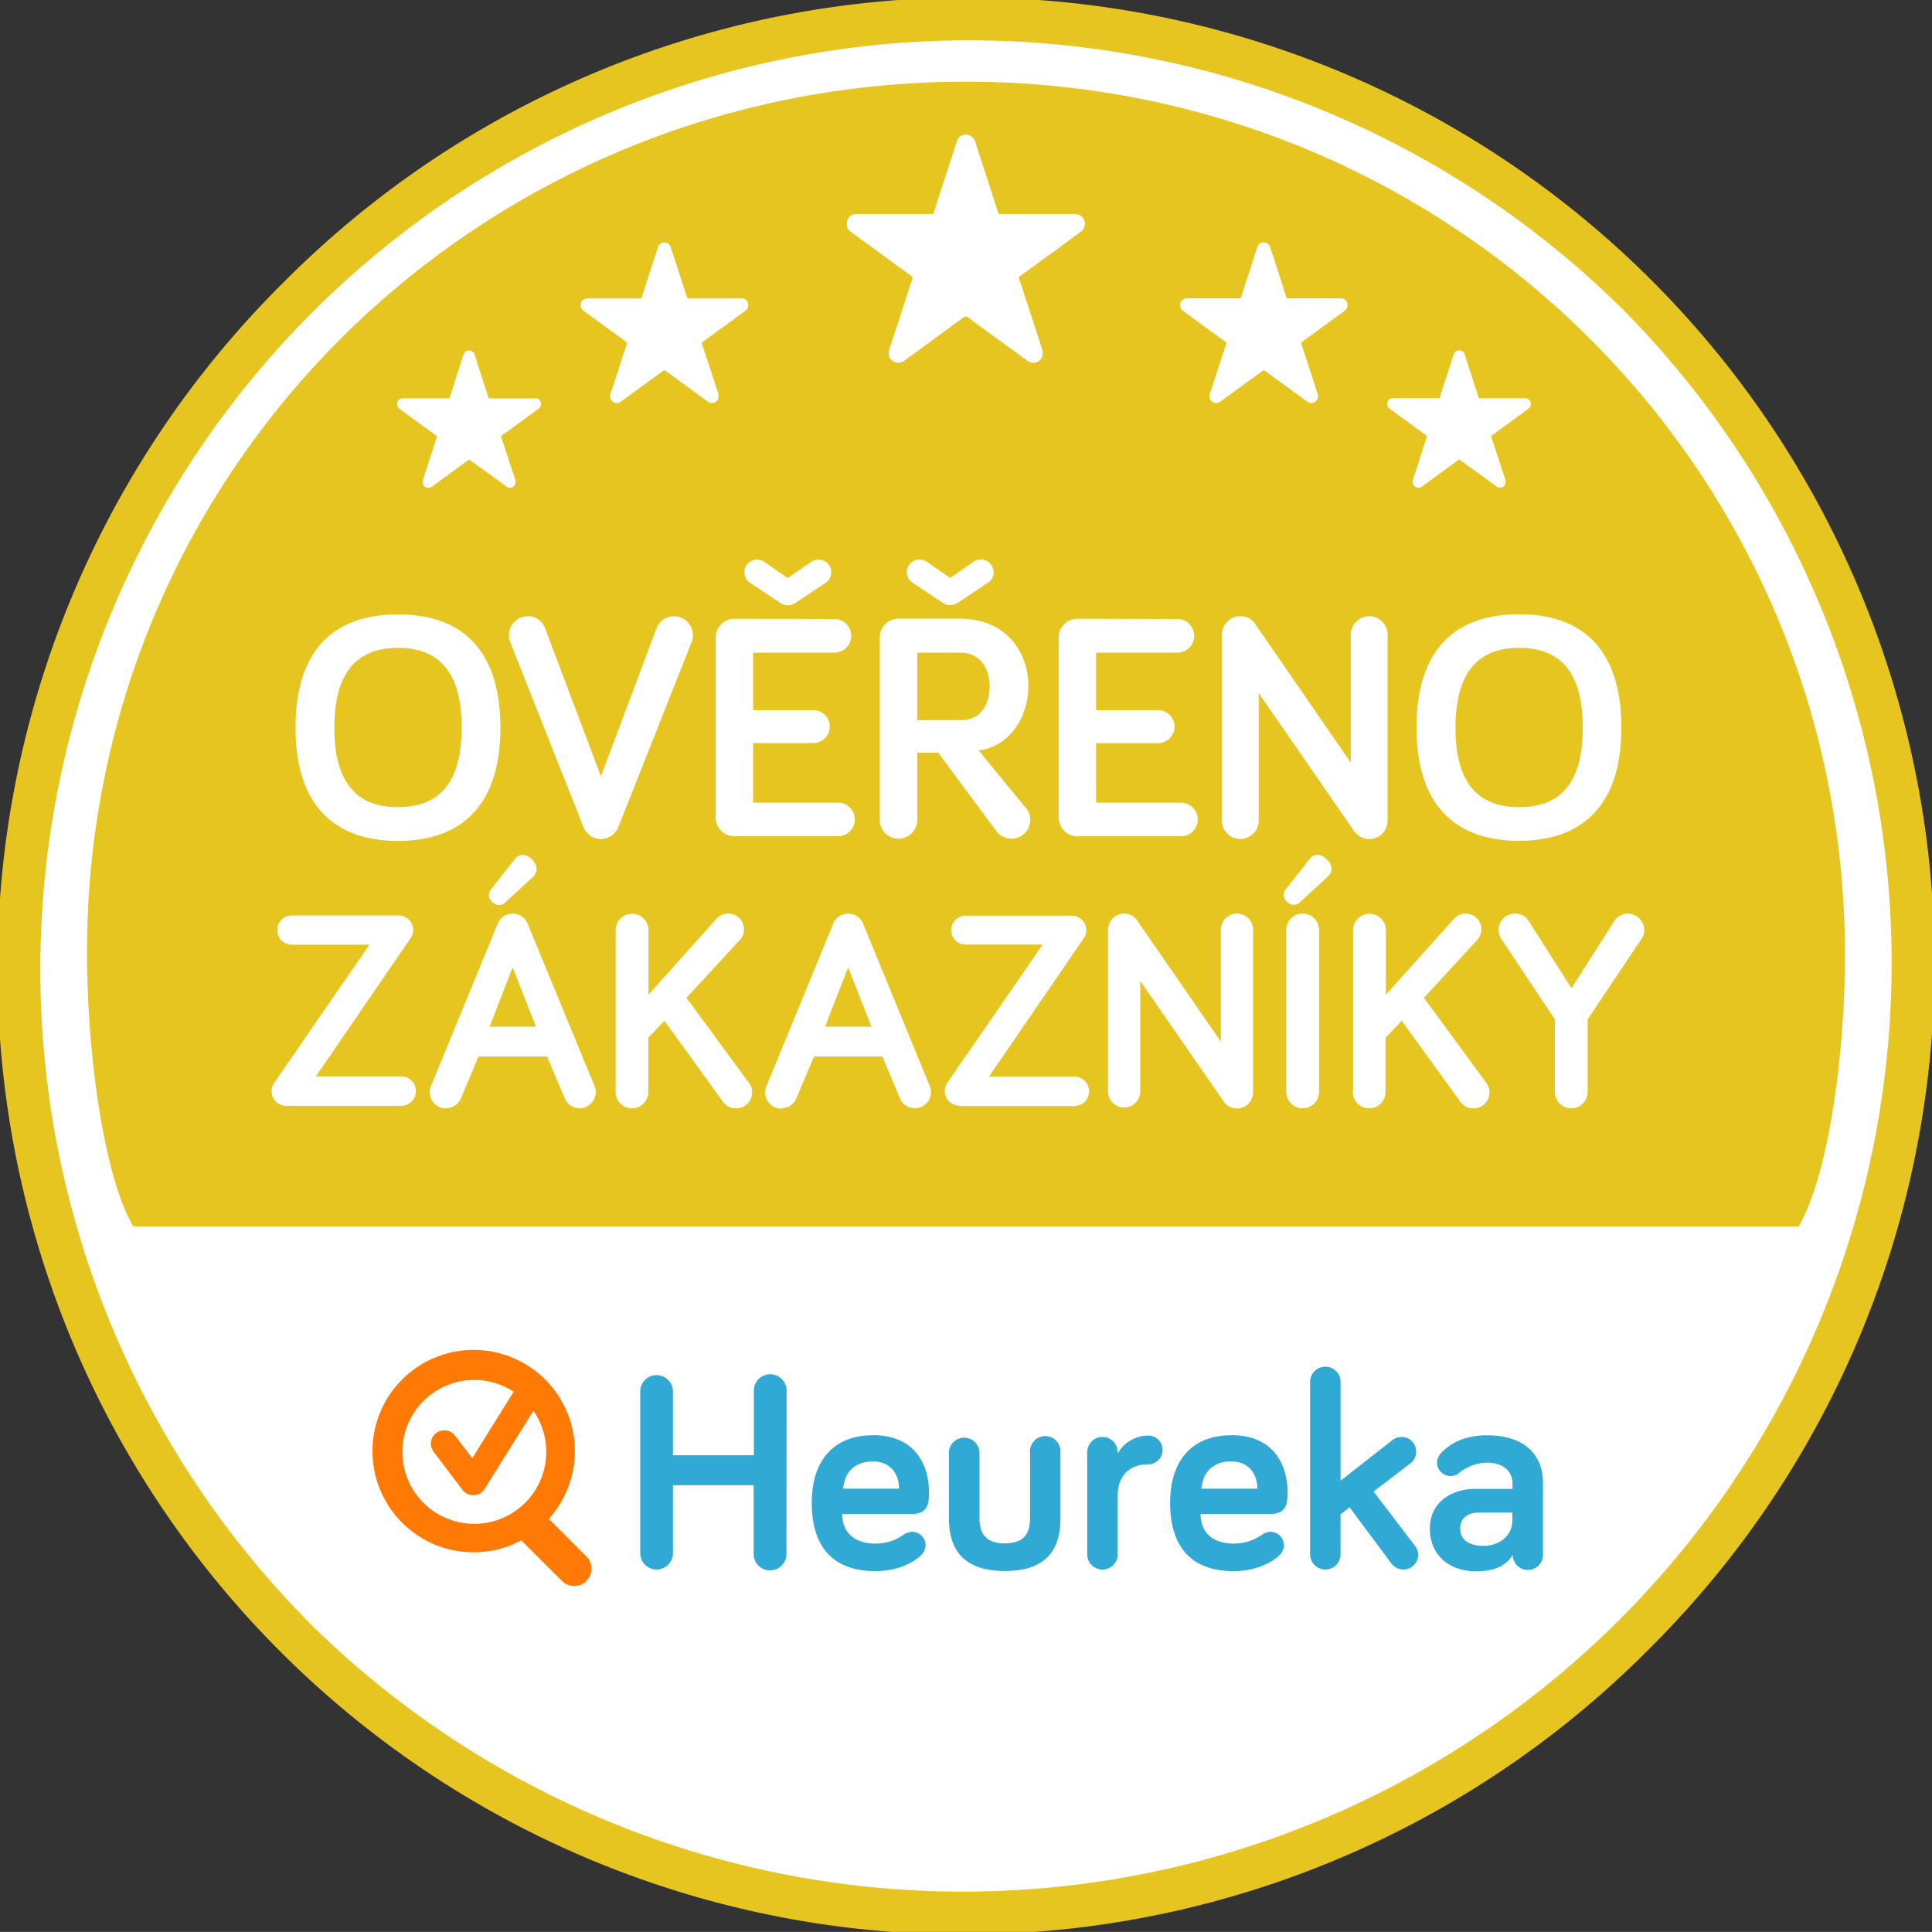 <svg id="Layer_1" data-name="Layer 1" xmlns="http://www.w3.org/2000/svg" viewBox="0 0 448.63 448.61"><rect x="0" y="0" width="448.63" height="448.61" fill="#333333" stroke="none"/><path d="M448.21,224.77c0,123.13-99.82,223-222.94,223S2.33,347.9,2.33,224.77s99.81-223,222.94-223S448.21,101.63,448.21,224.77Z" transform="translate(-0.95 -0.45)" style="fill:#fff;fill-rule:evenodd"></path><path d="M383.87,383.38A224.31,224.31,0,1,1,66.66,66.15,224.31,224.31,0,1,1,383.87,383.38ZM377.76,72.26a215.67,215.67,0,0,0-305,305,215.67,215.67,0,0,0,305-305Zm40.85,213H31.91c-7-12-10.76-40.71-10.76-63.65,0-112.71,91.39-202.19,204.12-202.19s204.1,90.1,204.1,202.83c0,22.92-3.79,51.05-10.76,63ZM315.07,254a3.81,3.81,0,1,0,7.62,0V241.42l3.75-3.94L340,256.2a3.74,3.74,0,0,0,6.83-2.1,3.58,3.58,0,0,0-.72-2.17l-14.51-19.77,12.35-13.4a3.6,3.6,0,0,0,1-2.49,3.67,3.67,0,0,0-3.66-3.68h0a3.69,3.69,0,0,0-2.76,1.25l-15.76,17.6v-15a3.81,3.81,0,1,0-7.62,0V254Zm-15.44,0a3.81,3.81,0,1,0,7.62,0V216.4a3.81,3.81,0,0,0-7.62,0V254Zm.27-44.13a2,2,0,0,0,3,0l6.44-5.91c1-1,1.18-2.56-.26-3.94s-3-1.38-3.94-.2l-5.58,7.09A2,2,0,0,0,299.9,209.9Zm-41.66,44.2a3.75,3.75,0,0,0,7.49,0V228.22l19.37,28a3.74,3.74,0,0,0,6.83-2.1V216.33a3.74,3.74,0,1,0-7.48,0v26L265,214.17a3.5,3.5,0,0,0-3-1.58,3.79,3.79,0,0,0-3.75,3.74V254.1Zm-34.5,3.21H250.6a3.42,3.42,0,0,0,0-6.83h-20l22-32.11a3.24,3.24,0,0,0,.59-1.91,3.37,3.37,0,0,0-3.35-3.35H225a3.36,3.36,0,0,0,0,6.71h18.07l-22.07,32a3.57,3.57,0,0,0-.66,2,3.4,3.4,0,0,0,3.42,3.41Zm8.73-63.65a4.37,4.37,0,0,0,7.73-2.78,4.3,4.3,0,0,0-.9-2.62l-11.1-13.51c7.2-.9,11.55-7.8,11.55-14.93,0-8.47-5.7-15.68-15.83-15.68H209.59a4.35,4.35,0,0,0-4.35,4.35v42.39a4.35,4.35,0,1,0,8.7,0v-15.6h4.88l13.65,18.38Zm-.82-60.32a2.89,2.89,0,0,0-2.93-2.93,3,3,0,0,0-1.73.53l-5.4,3.75-5.4-3.75a2.93,2.93,0,0,0-1.72-.53,2.89,2.89,0,0,0-2.93,2.93,2.86,2.86,0,0,0,1.35,2.47l7,4.66a2.92,2.92,0,0,0,1.72.52,3,3,0,0,0,1.73-.52l7-4.66a2.86,2.86,0,0,0,1.35-2.47Zm-49.23,124.5a3.87,3.87,0,0,0,3.54-2.5l4-9.52h15.89l4,9.52a3.85,3.85,0,0,0,3.54,2.5,3.79,3.79,0,0,0,3.75-3.74,3.59,3.59,0,0,0-.27-1.38L201.4,215a3.75,3.75,0,0,0-7,0l-15.5,37.77a3.75,3.75,0,0,0,3.49,5.12ZM143.88,254a3.81,3.81,0,1,0,7.62,0V241.42l3.74-3.94,13.53,18.72a3.74,3.74,0,0,0,6.83-2.1,3.58,3.58,0,0,0-.72-2.17l-14.52-19.77,12.35-13.4a3.56,3.56,0,0,0,1-2.49,3.67,3.67,0,0,0-3.66-3.68h0a3.69,3.69,0,0,0-2.76,1.25l-15.76,17.6v-15a3.81,3.81,0,0,0-7.62,0V254Zm-39.35,3.81a3.87,3.87,0,0,0,3.54-2.5l4-9.52H128l4,9.52a3.88,3.88,0,0,0,3.55,2.5,3.78,3.78,0,0,0,3.74-3.74,3.57,3.57,0,0,0-.26-1.38L123.5,215a3.75,3.75,0,0,0-7,0L101,252.72a3.57,3.57,0,0,0-.26,1.38A3.79,3.79,0,0,0,104.53,257.84Zm20-57.79c-1.32-1.31-3-1.38-3.94-.2L115,206.94a2,2,0,0,0,.33,3,2,2,0,0,0,3,0l6.44-5.91C125.8,203,125.93,201.43,124.49,200.05ZM65.33,216.46a3.37,3.37,0,0,0,3.35,3.36H86.74l-22.06,32a3.57,3.57,0,0,0-.66,2,3.39,3.39,0,0,0,3.42,3.41H94.3a3.42,3.42,0,0,0,0-6.83h-20l22-32.11a3.19,3.19,0,0,0,.6-1.91,3.37,3.37,0,0,0-3.35-3.35H68.68a3.37,3.37,0,0,0-3.35,3.35Zm4.25-47c0,17.55,8.63,26.26,23.79,26.26s23.78-8.71,23.78-26.26c0-17.79-8.63-26.34-23.78-26.34S69.58,151.64,69.58,169.43Zm55.59-76.5H114.46c-.11-.37-.23-.69-.34-1-1-3-1.94-6-2.91-9a1.48,1.48,0,0,0-.77-1,1.33,1.33,0,0,0-1.86.84c-.69,2.14-1.37,4.27-2.07,6.42-.4,1.24-.81,2.48-1.21,3.73H94.79a2.35,2.35,0,0,0-.59,0,1.31,1.31,0,0,0-1,1.07,1.34,1.34,0,0,0,.6,1.42q4.17,3.06,8.36,6.08a.42.42,0,0,1,.17.56l-2,6.19c-.39,1.2-.79,2.41-1.16,3.61a1.33,1.33,0,0,0,1,1.82,1.54,1.54,0,0,0,1.25-.36l8.12-5.94a.48.48,0,0,1,.7,0c.92.69,1.85,1.35,2.77,2,1.84,1.31,3.66,2.67,5.49,4a1.32,1.32,0,0,0,2.17-.93,2,2,0,0,0-.13-.8q-1.56-4.8-3.14-9.6a.42.42,0,0,1,.17-.57c2.79-2,5.56-4,8.33-6.06a2.14,2.14,0,0,0,.55-.65,1.36,1.36,0,0,0-1.26-1.91Zm-1.68,50.61a4.36,4.36,0,0,0-4.36,4.35,3.79,3.79,0,0,0,.31,1.66l17,42.91a4.34,4.34,0,0,0,8.1,0l17-42.91a3.79,3.79,0,0,0,.3-1.66,4.35,4.35,0,0,0-4.35-4.35,4.27,4.27,0,0,0-4,2.55l-13,34.59-13.05-34.59A4.17,4.17,0,0,0,123.49,143.54Zm49.59-73.82c-4,0-8,0-12,0h-.51c-.14-.43-.27-.81-.39-1.2-1.14-3.49-2.27-7-3.4-10.47a1.77,1.77,0,0,0-.9-1.17,1.56,1.56,0,0,0-2.16,1c-.82,2.48-1.61,5-2.44,7.47-.46,1.45-.93,2.9-1.39,4.37H137.64a2.25,2.25,0,0,0-.69.06A1.48,1.48,0,0,0,135.82,71a1.59,1.59,0,0,0,.7,1.67c3.26,2.36,6.5,4.73,9.76,7.1a.47.47,0,0,1,.2.64c-.8,2.4-1.58,4.82-2.36,7.21l-1.39,4.22A1.6,1.6,0,0,0,143.88,94a1.77,1.77,0,0,0,1.46-.43l9.48-6.93a.59.59,0,0,1,.83,0c1.07.82,2.15,1.59,3.23,2.37,2.13,1.56,4.26,3.12,6.4,4.66a1.55,1.55,0,0,0,2.54-1.09,2.71,2.71,0,0,0-.15-.93Q165.83,86,164,80.45a.48.48,0,0,1,.21-.67q4.88-3.54,9.71-7.09a1.79,1.79,0,0,0,.63-.74A1.57,1.57,0,0,0,173.08,69.72ZM191,130.41a3,3,0,0,0-1.73.53l-5.4,3.75-5.4-3.75a2.93,2.93,0,0,0-1.72-.53,2.89,2.89,0,0,0-2.93,2.93,2.86,2.86,0,0,0,1.35,2.47l7,4.66a2.94,2.94,0,0,0,1.72.52,3,3,0,0,0,1.73-.52l7-4.66a2.86,2.86,0,0,0,1.35-2.47,2.89,2.89,0,0,0-2.93-2.93Zm-19.51,13.73a4.35,4.35,0,0,0-4.35,4.35v41.79a4.36,4.36,0,0,0,4.35,4.36h24.24a3.91,3.91,0,0,0,0-7.81H175.84V173H190a3.83,3.83,0,0,0,0-7.65H175.84V152H194.9a3.91,3.91,0,0,0,0-7.81Zm79.13-94H232.86c-.2-.6-.37-1.15-.55-1.68-1.63-5-3.23-9.94-4.84-14.89a2.45,2.45,0,0,0-1.29-1.65,2.18,2.18,0,0,0-3.06,1.39c-1.17,3.54-2.3,7.1-3.46,10.65l-2,6.18H200.22a3.58,3.58,0,0,0-1,.09,2.11,2.11,0,0,0-1.6,1.76,2.25,2.25,0,0,0,1,2.36c4.62,3.37,9.23,6.76,13.85,10.11a.66.66,0,0,1,.3.89c-1.14,3.43-2.25,6.87-3.36,10.3-.67,2-1.33,4-1.95,6a2.23,2.23,0,0,0,1.62,3,2.57,2.57,0,0,0,2.07-.59c4.5-3.3,9-6.57,13.49-9.87a.82.82,0,0,1,1.16,0c1.51,1.16,3.06,2.26,4.59,3.37,3,2.22,6.06,4.44,9.11,6.64a2.21,2.21,0,0,0,3.6-1.56,3.24,3.24,0,0,0-.22-1.33c-1.73-5.3-3.45-10.61-5.21-15.92a.68.68,0,0,1,.3-.94q6.93-5,13.8-10.08a2.93,2.93,0,0,0,.91-1.07,2.26,2.26,0,0,0-2.09-3.17Zm.51,94a4.35,4.35,0,0,0-4.35,4.35v41.79a4.36,4.36,0,0,0,4.35,4.36h24.23a3.91,3.91,0,0,0,0-7.81H255.48V173h14.18a3.83,3.83,0,1,0,0-7.65H255.48V152h19.06a3.91,3.91,0,0,0,0-7.81Zm61.14-74.42c-4,0-8,0-12,0h-.51c-.15-.43-.27-.81-.4-1.2-1.13-3.49-2.27-7-3.4-10.47a1.77,1.77,0,0,0-.9-1.17,1.56,1.56,0,0,0-2.16,1c-.83,2.48-1.62,5-2.43,7.47-.47,1.45-.94,2.9-1.41,4.37H276.82a2.34,2.34,0,0,0-.7.06A1.47,1.47,0,0,0,275,71a1.59,1.59,0,0,0,.7,1.67l9.75,7.1a.47.47,0,0,1,.2.64c-.79,2.4-1.58,4.82-2.36,7.21-.46,1.42-.93,2.83-1.38,4.22A1.59,1.59,0,0,0,283.07,94a1.77,1.77,0,0,0,1.45-.43c3.17-2.31,6.34-4.61,9.49-6.93a.58.58,0,0,1,.82,0c1.06.82,2.16,1.59,3.23,2.37,2.14,1.56,4.26,3.12,6.41,4.66A1.55,1.55,0,0,0,307,92.58a2.31,2.31,0,0,0-.16-.93c-1.22-3.74-2.43-7.47-3.66-11.2a.48.48,0,0,1,.21-.67q4.86-3.54,9.7-7.09a1.87,1.87,0,0,0,.63-.74,1.57,1.57,0,0,0-1.45-2.23Zm6.63,73.82a4.32,4.32,0,0,0-4.28,4.28v29.71l-22.21-32.19a4,4,0,0,0-3.45-1.8,4.32,4.32,0,0,0-4.28,4.28V191a4.28,4.28,0,0,0,8.56,0V161.4l22.13,32a4.26,4.26,0,0,0,7.8-2.4V147.82a4.32,4.32,0,0,0-4.27-4.28Zm36.17-50.61h-10.7l-.34-1-2.91-9a1.44,1.44,0,0,0-.78-1,1.31,1.31,0,0,0-1.84.84c-.7,2.14-1.39,4.27-2.08,6.42-.4,1.24-.81,2.48-1.22,3.73H324.71a2.36,2.36,0,0,0-.6,0,1.29,1.29,0,0,0-1,1.07,1.35,1.35,0,0,0,.6,1.42q4.19,3.06,8.35,6.08c.22.17.28.3.18.56-.69,2-1.36,4.12-2,6.19-.39,1.2-.79,2.41-1.17,3.61a1.34,1.34,0,0,0,1,1.82,1.51,1.51,0,0,0,1.24-.36l8.13-5.94a.49.49,0,0,1,.71,0c.91.69,1.85,1.35,2.76,2,1.84,1.31,3.66,2.67,5.49,4a1.32,1.32,0,0,0,2.17-.93,2.24,2.24,0,0,0-.13-.8q-1.56-4.8-3.15-9.6a.43.43,0,0,1,.19-.57c2.78-2,5.55-4,8.31-6.06a1.89,1.89,0,0,0,.55-.65A1.36,1.36,0,0,0,355.07,92.93Zm-1.4,50.16c-15.16,0-23.79,8.55-23.79,26.34,0,17.55,8.63,26.26,23.79,26.26s23.78-8.71,23.78-26.26C377.45,151.64,368.82,143.09,353.67,143.09ZM379,212.59a3.77,3.77,0,0,0-3.21,1.77l-9.92,15.57-9.92-15.57a3.71,3.71,0,0,0-3.21-1.77,3.81,3.81,0,0,0-3.81,3.81,3.47,3.47,0,0,0,.59,2L362,237.15V254a3.81,3.81,0,1,0,7.62,0V237.15l12.54-18.72a3.47,3.47,0,0,0,.59-2,3.82,3.82,0,0,0-3.81-3.81Zm-25.29-24.71c-9.91,0-14.78-6.07-14.78-18.45s4.87-18.54,14.78-18.54,14.78,6.08,14.78,18.54-4.88,18.45-14.78,18.45ZM108.15,169.43c0,12.38-4.88,18.45-14.78,18.45s-14.78-6.07-14.78-18.45,4.87-18.54,14.78-18.54,14.78,6.08,14.78,18.54Zm17.26,69.43H114.64L120,225.07Zm77.89,0H192.53l5.38-13.79ZM213.94,152h9.9c4.88,0,6.91,3.82,6.91,7.87s-2,7.81-6.68,7.81H213.94Z" transform="translate(-0.95 -0.45)" style="fill:#e7c520;fill-rule:evenodd"></path><path d="M183.57,361.11a3.81,3.81,0,1,1-7.61,0V345.33H157.22v15.78a3.8,3.8,0,1,1-7.6,0V323.57a3.8,3.8,0,1,1,7.6,0v14.81H176V323.57a3.81,3.81,0,1,1,7.61,0Zm20-27.4c11.07,0,13.1,8.53,13.1,13.07,0,2.41,0,5.23-4,5.23H196.53c0,4.72,3.35,6.88,7.67,6.88a11.15,11.15,0,0,0,6.48-2,3.57,3.57,0,0,1,2.11-.73,3.1,3.1,0,0,1,3.09,3.09,3.29,3.29,0,0,1-1.14,2.42c-1.11,1.06-4.58,3.61-10.54,3.61-9.11,0-14.75-4.91-14.75-15.87,0-10,5.25-15.67,14.16-15.67m-6.88,12.4h13c0-3.2-1.84-6.34-6.1-6.34-3.79,0-6.56,2.16-6.88,6.34m31.65-8.45v15.27c0,3,1,5.88,5.9,5.88s5.83-2.88,5.83-5.88V337.66a3.54,3.54,0,1,1,7.07,0v15.27c0,6.43-2.43,12.32-12.9,12.32s-13-5.89-13-12.32V337.66a3.55,3.55,0,0,1,7.09,0m32.1.33a8.16,8.16,0,0,1,7.09-4.19,3.34,3.34,0,1,1,0,6.68c-4.53,0-7.09,2.88-7.09,7.27v13.63a3.54,3.54,0,0,1-7.08,0h0V337.66a3.54,3.54,0,1,1,7.08,0V338Zm26.34-4.28c11.07,0,13.1,8.53,13.1,13.07,0,2.41,0,5.23-4,5.23H279.74c0,4.72,3.34,6.88,7.67,6.88a11.21,11.21,0,0,0,6.49-2,3.54,3.54,0,0,1,2.09-.73,3.08,3.08,0,0,1,3.08,3.09,3.27,3.27,0,0,1-1.11,2.42c-1.11,1.06-4.6,3.61-10.55,3.61-9.12,0-14.74-4.91-14.74-15.87,0-10,5.25-15.67,14.15-15.67m-6.89,12.4h13c0-3.2-1.84-6.34-6.11-6.34-3.81,0-6.54,2.16-6.89,6.34m44.17,17.43-9.76-13.11-2.1,1.64v9.45a3.54,3.54,0,0,1-7.07,0V321.16a3.54,3.54,0,0,1,7.07,0v23.13L324.1,335a3.45,3.45,0,0,1,2.29-.86,3.37,3.37,0,0,1,3.41,3.4,3.46,3.46,0,0,1-1.31,2.7l-8.59,6.56,9.65,12.64a3.53,3.53,0,0,1,.71,2.1,3.42,3.42,0,0,1-6.16,2m15.6-21a3.13,3.13,0,0,1-5.05-2.43,3.26,3.26,0,0,1,.86-2.16c1.83-2,5.11-4.21,10.73-4.21,8.13,0,13,4,13,11v16.77a3.48,3.48,0,1,1-7,0c-1.78,2.83-4.66,3.81-8.58,3.81-6.43,0-10.68-4-10.68-9.9,0-6.09,4.91-9.24,10.61-9.24h8.58v-1.18c0-2.94-2.16-4.91-6-4.91a10.76,10.76,0,0,0-6.54,2.49m12.51,10.95v-1.85h-7.67c-2.88,0-4.44,1.38-4.44,3.74s1.76,4,5.43,4c3.48,0,6.68-2.24,6.68-5.9" transform="translate(-0.95 -0.45)" style="fill:#30a9d4;fill-rule:evenodd"></path><path d="M137.14,361.9l-8.74-8.76h0a23.5,23.5,0,1,0-6.39,5l9.44,9.42a4,4,0,0,0,5.61.06l.06-.06A4,4,0,0,0,137.14,361.9ZM94.38,337.62a16.7,16.7,0,0,1,25.85-14l-9.61,15.42-4-5.22a3.12,3.12,0,0,0-2.48-1.24,3.23,3.23,0,0,0-1.9.63,3.11,3.11,0,0,0-.59,4.36l6.68,8.83a3.11,3.11,0,0,0,2.49,1.24H111a3,3,0,0,0,2.5-1.47l11.31-18.12a16.71,16.71,0,1,1-30.43,9.56Z" transform="translate(-0.95 -0.45)" style="fill:#ff7a04;fill-rule:evenodd"></path></svg>